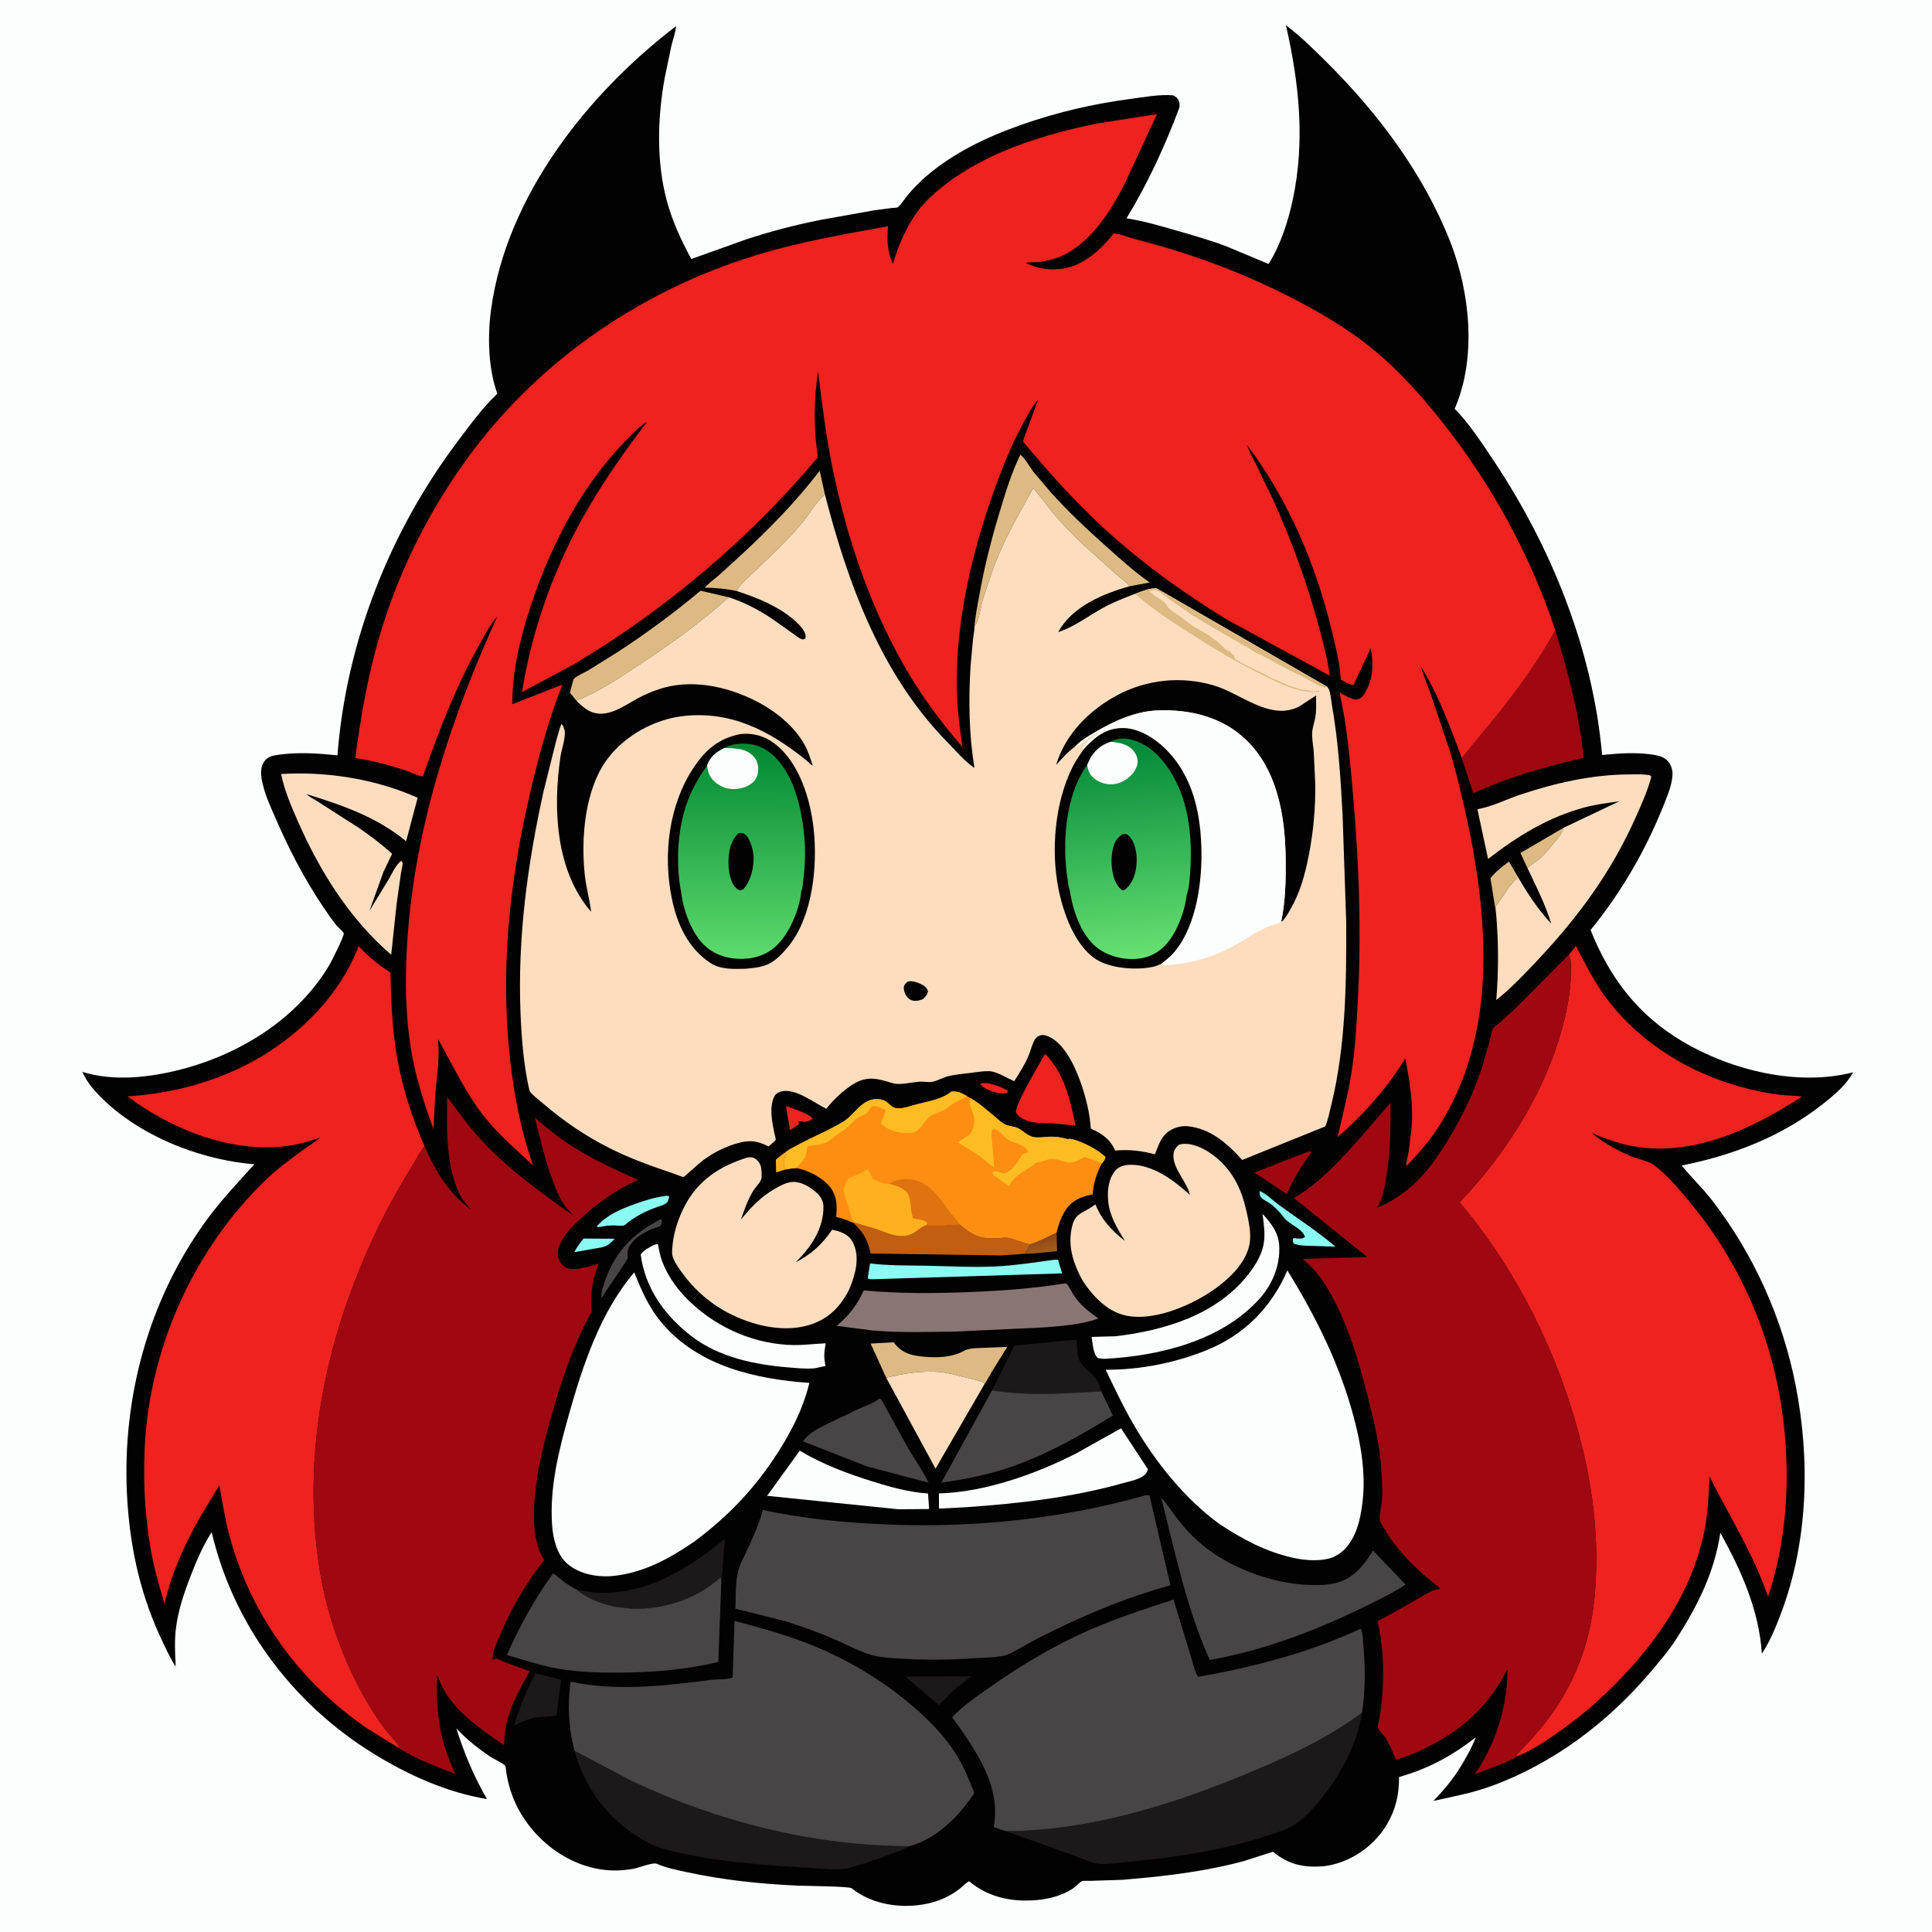 <svg version="1.1" xmlns="http://www.w3.org/2000/svg" style="display: block;" viewBox="0 0 2048 2048" width="1024" height="1024">
<defs>
	<linearGradient id="Gradient1" gradientUnits="userSpaceOnUse" x1="1102.89" y1="1311.7" x2="1105.66" y2="1326.17">
		<stop class="stop0" offset="0" stop-opacity="1" stop-color="rgb(140,68,21)"/>
		<stop class="stop1" offset="1" stop-opacity="1" stop-color="rgb(160,91,28)"/>
	</linearGradient>
	<linearGradient id="Gradient2" gradientUnits="userSpaceOnUse" x1="786.012" y1="787.975" x2="785.052" y2="1015.05">
		<stop class="stop0" offset="0" stop-opacity="1" stop-color="rgb(0,136,50)"/>
		<stop class="stop1" offset="1" stop-opacity="1" stop-color="rgb(94,218,109)"/>
	</linearGradient>
	<linearGradient id="Gradient3" gradientUnits="userSpaceOnUse" x1="1184.02" y1="783.093" x2="1206.11" y2="1015.7">
		<stop class="stop0" offset="0" stop-opacity="1" stop-color="rgb(0,134,55)"/>
		<stop class="stop1" offset="1" stop-opacity="1" stop-color="rgb(103,225,114)"/>
	</linearGradient>
</defs>
<path transform="translate(0,0)" fill="rgb(252,253,253)" d="M -0 -0 L 2048 0 L 2048 2048 L -0 2048 L -0 -0 z"/>
<path transform="translate(0,0)" fill="rgb(3,2,2)" d="M 716.691 27.667 C 716.044 34.448 713.311 41.873 711.683 48.591 L 704.582 82.792 C 696.977 124.863 695.647 171.095 706.801 212.649 C 712.573 234.153 722.168 255.075 732.802 274.568 L 790.148 254.051 C 815.786 245.547 842.554 238.535 869.042 233.244 L 926.959 222.883 L 945.562 220.451 C 946.966 220.293 950.238 220.381 951.389 219.811 C 954.082 218.476 960.066 209.26 962.316 206.653 C 968.41 199.594 974.747 192.877 981.846 186.815 C 1011.28 161.678 1046.48 144.984 1082.77 132.244 C 1120.59 118.963 1158.89 110.052 1198.61 104.823 C 1213 102.93 1229.07 99.85 1243.5 101.034 C 1246.09 102.43 1248.25 103.752 1249.45 106.579 C 1250.74 109.611 1250.81 112.418 1249.66 115.467 C 1234.54 155.659 1216.49 194.715 1194.17 231.405 C 1212.14 234.215 1229.94 239.432 1247.39 244.46 C 1265.2 249.588 1283.22 254.753 1300.54 261.333 L 1344.78 279.854 C 1357.53 259.266 1365.46 234.927 1370.45 211.371 C 1383.63 149.191 1377.13 88.031 1363.14 26.734 C 1378.42 38.273 1392.12 51.828 1405.7 65.287 C 1460.66 119.766 1509.12 184.224 1537.47 256.648 C 1558.37 310.04 1565.49 379.721 1541.98 433.347 C 1557.57 449.075 1570.53 469.15 1582.82 487.521 C 1644.55 579.767 1688.55 689.172 1698.29 800.326 C 1715.42 798.636 1733.4 797.306 1750.5 799.745 C 1756.1 800.544 1761.36 801.392 1765.97 804.92 C 1770.05 808.039 1772.55 813.552 1772.86 818.633 C 1773.54 829.78 1767.37 843.917 1763.32 854.08 C 1744.49 901.329 1718.32 946.448 1686.07 985.805 C 1706.32 1036.65 1736.37 1076.09 1783.91 1104.2 C 1835.29 1134.58 1905.52 1151.88 1964.4 1136.69 L 1961.34 1141.64 C 1953.96 1152.7 1943.01 1161.87 1932.68 1170.03 C 1888.82 1204.68 1837.13 1224.62 1782.71 1235.52 C 1793.04 1248.31 1805.02 1259.57 1815.13 1272.71 C 1859.27 1330.08 1889.56 1397.68 1903.5 1468.66 C 1919.05 1547.89 1916.66 1633.96 1888.03 1710 C 1882.61 1724.41 1876.21 1740.13 1867.64 1752.96 C 1864.68 1706.79 1845.72 1664.73 1823.62 1624.85 C 1817.5 1666.08 1800.27 1700.65 1778.14 1735.54 C 1770.01 1748.36 1760 1760.19 1750.21 1771.77 C 1704.86 1825.39 1646.82 1869.36 1580.53 1893.46 C 1560.24 1900.84 1540.38 1904.35 1519.48 1909.05 C 1529.51 1898.73 1537.77 1888.96 1545.74 1876.88 C 1552.88 1865.57 1559.44 1854.16 1564.37 1841.69 C 1539.04 1861.37 1514 1874.97 1483.04 1883.72 C 1483.11 1902.29 1479.67 1917.94 1470.14 1934 C 1457.91 1954.62 1437.19 1970.24 1414 1976.27 C 1410.37 1977.21 1406.89 1977.89 1403.16 1978.23 C 1382.21 1980.13 1365.63 1976.39 1349.37 1962.92 L 1317.87 1973.02 C 1285.1 1981.83 1251.13 1986.77 1217.42 1990.17 L 1190 1992.68 L 1155.57 1993.8 C 1153.77 1993.87 1148.49 1993.46 1147.02 1994.11 C 1144.14 1995.38 1140.57 1999.69 1137.72 2001.63 C 1126.59 2009.19 1112.43 2012.95 1099.15 2014.14 C 1074.94 2016.3 1051.31 2012.21 1031.54 1997.47 L 1028.06 1994.83 C 1027.81 1994.64 1027.62 1994.19 1027.32 1994.27 C 1025.18 1994.84 1019.48 2000.5 1017.41 2002.11 C 1003.81 2012.73 988.978 2017.85 971.942 2019.7 C 948.225 2022.27 921.537 2016.91 902.796 2001.62 C 900.24 1999.53 852.83 1999.16 845.923 1998.86 C 806.657 1997.13 766.05 1992.9 727.675 1984.45 C 717.255 1982.15 706.129 1980.15 696.375 1975.72 C 692.154 1973.8 676.81 1980.15 671.041 1981.1 C 663.72 1982.31 656.219 1983 648.797 1982.75 C 600.229 1981.11 556.059 1944.08 541.349 1898.48 C 539.3 1892.13 537.814 1885.73 536.768 1879.14 C 536.627 1878.25 536.047 1872.25 535.661 1871.84 C 532.589 1868.59 524.223 1865.12 520.174 1862.42 C 506.785 1853.49 494.723 1843.94 483.758 1832.15 C 492.118 1858.92 502.256 1882.79 516.174 1907.09 C 472.809 1899.84 431.918 1881.25 394.747 1858.18 C 309.83 1805.48 247.293 1721.86 224.365 1624.16 C 215.413 1638.02 208.745 1653.49 202.758 1668.81 C 195.778 1686.66 189.45 1704.95 186.77 1724 C 184.753 1738.33 185.547 1752.34 186.253 1766.73 C 179.44 1755.95 174.188 1744.47 168.919 1732.88 C 147.28 1685.29 137.039 1635.19 134.549 1583.16 C 129.669 1481.22 157.501 1378.71 217.367 1295.52 C 233.07 1273.7 251.577 1254.06 269.642 1234.22 C 242.767 1231.89 216.982 1225.83 191.719 1216.2 C 162.033 1204.9 131.858 1187.42 109.134 1165.22 C 100.071 1156.37 92.495 1147.89 87.302 1136.26 C 120.741 1146.63 158.673 1142.21 192.01 1133.6 C 255.306 1117.24 316.164 1079.23 349.738 1021.93 C 351.963 1018.13 365.273 991.415 364.376 989.373 C 363.338 987.008 358.307 982.995 356.453 980.681 C 351.48 974.474 346.922 967.828 342.5 961.218 C 322.121 930.758 306.109 899.895 291.633 866.284 C 287.047 855.635 282.096 845.233 279.205 833.945 C 277.078 825.64 274.716 815.634 279.624 807.918 C 281.991 804.198 285.708 801.805 290.006 800.981 L 291.5 800.719 C 312.704 796.875 336.361 798.462 357.703 800.719 C 366.975 680.448 413.23 563.065 485.78 467.035 C 498.574 450.1 511.725 431.855 527.208 417.347 C 517.478 390.69 516.734 356.67 520.473 328.73 C 536.594 208.271 622.695 99.44 716.691 27.667 z"/>
<path transform="translate(0,0)" fill="rgb(254,176,30)" d="M 832.864 1221.19 C 832.318 1227.39 828.789 1234.63 832.744 1239.66 L 822.751 1242.83 L 822.436 1229.28 C 825.511 1226.25 829.394 1223.77 832.864 1221.19 z"/>
<path transform="translate(0,0)" fill="rgb(238,34,31)" d="M 1039.55 1148.5 C 1048.06 1146.57 1061.32 1152 1068.61 1156.39 L 1067.5 1158.49 L 1066.73 1158.7 C 1058.56 1160.24 1048.55 1156.62 1041.97 1151.98 C 1039.95 1150.57 1040.01 1151.13 1039.55 1148.5 z"/>
<path transform="translate(0,0)" fill="rgb(238,34,31)" d="M 833.184 1172.49 C 839.079 1174.63 859.033 1180.85 861.5 1185.91 C 858.941 1188.21 856.014 1188.59 852.77 1189.33 C 850.317 1188.83 848.7 1188.01 846.333 1189 L 847.177 1191 C 845.21 1193.94 840.471 1196.05 837.425 1197.93 L 833.184 1172.49 z"/>
<path transform="translate(0,0)" fill="rgb(139,250,242)" d="M 618.582 1312.92 L 651.616 1313.11 L 649.246 1315.5 C 647.072 1317.67 645.149 1319.77 642.22 1320.91 L 637.53 1322.31 L 608.724 1327.38 C 611.418 1322.03 614.888 1317.6 618.582 1312.92 z"/>
<path transform="translate(0,0)" fill="url(#Gradient1)" d="M 1091.84 1319.09 C 1101.81 1315.98 1110.64 1311.12 1120.01 1306.67 L 1120.59 1326.26 C 1109.57 1327.19 1097.74 1329.12 1086.74 1328.98 L 1091.84 1319.09 z"/>
<path transform="translate(0,0)" fill="rgb(221,186,131)" d="M 1657.3 877.543 C 1655.79 883.707 1651.89 887.921 1647.98 892.711 C 1642.91 898.927 1637.66 905.4 1631.59 910.671 C 1627.65 914.095 1622.98 916.631 1619.1 920.012 L 1611.71 904.219 L 1657.3 877.543 z"/>
<path transform="translate(0,0)" fill="rgb(71,69,69)" d="M 700.145 1292.5 L 701.255 1292.74 L 701.621 1294.5 C 701.653 1295.09 700.836 1298.62 700.5 1299.06 C 699.507 1300.36 690.847 1302.75 688.779 1303.75 C 681.992 1307.01 675.201 1311.06 670.294 1316.87 C 665.488 1322.57 664.652 1326.11 665.467 1333.37 C 665.694 1335.4 641.937 1368.31 638.737 1374.5 L 637.703 1375.53 C 636.594 1372.17 638.917 1365.2 640.02 1361.71 C 650.406 1328.82 669.891 1308.03 700.145 1292.5 z"/>
<path transform="translate(0,0)" fill="rgb(221,186,131)" d="M 1585.92 968.18 L 1579.95 930.919 C 1585.04 924.266 1592.89 918.351 1599.57 913.263 L 1609.31 929.965 C 1600.44 937.281 1593.4 950.146 1586.5 959.459 C 1585.12 961.326 1585.48 960.655 1585.83 962.967 C 1586.11 964.792 1586.13 966.336 1585.92 968.18 z"/>
<path transform="translate(0,0)" fill="rgb(139,250,242)" d="M 706.975 1267.5 C 708.515 1267.8 707.655 1267.54 709.484 1268.5 L 707.957 1273.5 C 706.067 1276.96 700.252 1278.2 696.67 1279.48 C 685.483 1283.48 676.593 1287.85 666.961 1294.84 C 665.669 1295.78 662.63 1298.66 661.23 1299.06 C 658.442 1299.84 652.651 1298.91 649.544 1298.96 C 644.471 1299.04 639.479 1299.88 634.5 1300.79 C 633.096 1300.6 633.724 1300.89 632.639 1299.89 C 643.376 1287.84 657.919 1281.69 672.8 1276.36 C 684.085 1272.32 695.033 1268.93 706.975 1267.5 z"/>
<path transform="translate(0,0)" fill="rgb(139,250,242)" d="M 1335.12 1262.5 C 1341.59 1264.62 1349.67 1272.9 1355.36 1277.03 C 1375.56 1291.69 1396.7 1305.3 1415.73 1321.52 L 1398.75 1320.95 C 1391.69 1320.49 1377.21 1321.38 1371.14 1318 C 1370.58 1315.36 1369.85 1314.79 1371.19 1312.34 L 1375 1312.85 C 1378.58 1313 1380.74 1313.48 1383.36 1311 C 1379.96 1301.85 1366.92 1298.45 1360.79 1290.38 C 1356.55 1284.79 1351.6 1279.58 1345.87 1275.5 C 1343.39 1273.73 1339.57 1272.1 1337.5 1269.98 C 1335.1 1267.53 1335.42 1265.68 1335.12 1262.5 z"/>
<path transform="translate(0,0)" fill="rgb(27,25,25)" d="M 959.969 1777.27 L 1029.71 1776.9 L 1011.63 1790.95 L 995.14 1807.43 L 959.969 1777.27 z"/>
<path transform="translate(0,0)" fill="rgb(160,8,17)" d="M 1387.58 1220.5 C 1389.19 1220.47 1388.33 1220.35 1390.13 1221.05 C 1380.19 1235.27 1370.78 1249.7 1364.06 1265.74 L 1346.19 1253.87 L 1329.71 1242.92 L 1387.58 1220.5 z"/>
<path transform="translate(0,0)" fill="rgb(27,25,25)" d="M 567.454 1773.61 L 594.627 1780.56 C 594.8 1782.13 594.869 1781.63 594.624 1783 L 589.751 1818.8 L 566.386 1820.67 C 558.897 1822.49 552.149 1825.69 545.242 1829 C 550.603 1809.31 558.51 1791.87 567.454 1773.61 z"/>
<path transform="translate(0,0)" fill="rgb(238,34,31)" d="M 1107.86 1117.09 C 1128.29 1137.83 1134.34 1165.55 1140.18 1193.14 L 1113.75 1190.71 C 1107.56 1190.46 1100.29 1190.76 1094.28 1189.43 C 1087.26 1187.88 1081.11 1185.65 1077.06 1179.5 C 1075.28 1171.7 1102.32 1126.89 1107.86 1117.09 z"/>
<path transform="translate(0,0)" fill="rgb(139,250,242)" d="M 1117.51 1335.39 C 1117.75 1335.28 1121.17 1335.37 1121.5 1335.37 L 1125.96 1349.84 L 924.751 1356.08 C 922.37 1356.02 921.92 1356.24 919.775 1355 L 922.289 1339.31 C 941.82 1341.71 961.787 1341.36 981.442 1341.71 C 1005.67 1342.13 1030.38 1343.6 1054.56 1342.5 C 1075.94 1341.52 1096.39 1338.21 1117.51 1335.39 z"/>
<path transform="translate(0,0)" fill="rgb(221,186,131)" d="M 939.498 1460.59 L 922.916 1424.26 L 947.329 1422.88 L 948.078 1423.87 C 954.875 1432.74 963.323 1436.21 974.156 1437.59 C 989.633 1439.56 1007.75 1439.69 1021.68 1432.05 C 1026.95 1429.16 1032.79 1429.23 1038.65 1428.91 L 1067.78 1427.75 L 1051.44 1454.01 C 1050.5 1455.61 1044.39 1466.74 1043.75 1466.94 C 1043.26 1466.34 1042.97 1465.88 1042.2 1465.5 C 1037.18 1463.02 1030 1461.85 1024.52 1460.44 C 1014.92 1457.97 1004.92 1455.09 995 1454.33 C 977.311 1452.99 956.573 1455.99 939.498 1460.59 z"/>
<path transform="translate(0,0)" fill="rgb(221,186,131)" d="M 780.896 626.502 C 769.865 624.094 758.282 623.146 747.013 622.924 C 751.302 618.219 757.029 614.134 761.867 609.949 L 784.959 588.937 C 814.911 561.194 844.1 531.55 868.915 499.05 L 874.42 524.076 C 865.238 531.727 858.713 544.017 851.062 553.275 C 840.357 566.229 828.573 578.149 816.505 589.821 L 792.45 612.799 C 788.368 616.84 783.17 621.159 780.896 626.502 z"/>
<path transform="translate(0,0)" fill="rgb(27,25,25)" d="M 611.99 1685.53 C 613.351 1685.53 614.598 1685.62 615.933 1685.9 L 628.513 1687.92 C 681.371 1692.85 729.159 1663.59 768.355 1631.17 L 764.643 1678.56 L 764.212 1673 L 763.343 1672.5 C 738.62 1695.03 702.321 1706.7 669.045 1705.21 L 653 1703.29 C 647.731 1702.31 642.878 1701.1 637.796 1699.35 L 636.179 1698.81 C 628.305 1696.09 618.148 1691.26 611.99 1685.53 z"/>
<path transform="translate(0,0)" fill="rgb(193,94,17)" d="M 904.721 1296.41 L 905.97 1296 L 927.669 1302.39 C 940.109 1306.5 954.866 1314.56 967.758 1307.36 C 972.51 1304.71 976.63 1300.23 981.895 1298.77 C 992.802 1300.76 1006.13 1298.05 1017.33 1298.03 C 1030.91 1310.16 1039.67 1313.59 1057.85 1312.64 L 1066.04 1311.87 C 1075.34 1312.98 1082.9 1317.58 1091.84 1319.09 L 1086.74 1328.98 L 1061.22 1330.8 L 951.714 1329.19 L 929.515 1328.84 C 928.211 1328.82 924.062 1329.15 923.035 1328.74 C 922.938 1328.71 921.942 1324.89 921.877 1324.62 C 918.836 1312.3 913.799 1305.05 904.721 1296.41 z"/>
<path transform="translate(0,0)" fill="rgb(221,186,131)" d="M 611.018 742.735 L 604.107 734.324 C 605.096 731.738 607.278 720.58 608.55 719.344 C 611.891 716.096 619.54 713.02 623.726 710.559 L 654.855 691.13 C 685.323 671.215 714.716 649.61 742.601 626.216 L 772.505 633.13 C 742.801 659.915 710.415 683.066 677.098 705.072 C 655.668 719.227 634.959 733.181 611.018 742.735 z"/>
<path transform="translate(0,0)" fill="rgb(221,186,131)" d="M 1032.97 664.19 C 1033.85 652.897 1036.26 641.382 1038.26 630.23 C 1043.44 601.234 1050.48 573.294 1058.96 545.096 C 1065.24 524.212 1071.97 501.525 1081.66 481.955 C 1086.52 485.684 1091.34 494.774 1095.23 499.847 L 1114.18 522.233 C 1132.36 542.512 1152.91 561.629 1173.21 579.77 C 1187.88 592.891 1202.59 606.161 1218.73 617.477 L 1197.4 621.442 C 1193.28 616.133 1187.44 612.439 1182.41 608.028 L 1145.15 574.499 C 1135.13 564.762 1125.17 554.509 1116.26 543.751 C 1109.12 535.124 1102.66 525.837 1095.2 517.49 C 1079.39 546.131 1062.99 573.987 1052.02 605 L 1041.94 635 C 1039.3 643.804 1038.42 656.835 1032.97 664.19 z"/>
<path transform="translate(0,0)" fill="rgb(27,25,25)" d="M 1051.64 1473.79 L 1075.45 1426.32 L 1140.83 1420.1 C 1142.36 1426.54 1141.17 1433.91 1143.41 1440.06 C 1146.84 1449.46 1154.53 1452.89 1160.51 1459.97 C 1163.85 1463.92 1165.83 1470.12 1167.64 1474.9 C 1128.81 1477.04 1090.34 1480.21 1051.64 1473.79 z"/>
<path transform="translate(0,0)" fill="rgb(252,253,253)" d="M 847.818 1537.72 C 871.318 1552.04 898.355 1562.12 924.549 1570.3 C 943.854 1576.32 963.493 1581.84 983.764 1583.18 L 984.881 1599.64 L 952.242 1599.88 L 813.177 1585.63 L 847.818 1537.72 z"/>
<path transform="translate(0,0)" fill="rgb(71,69,69)" d="M 932.23 1482.5 C 934.074 1483.45 934.229 1483.57 935.287 1485.36 L 962.328 1534.63 C 969.476 1547.01 978.13 1558.79 984.33 1571.66 L 919.275 1554.56 L 851.181 1527.94 C 858.727 1517.34 870.355 1512.85 881.683 1507.18 L 910.67 1493.27 C 917.65 1490.25 925.475 1487.81 931.505 1483.08 L 932.23 1482.5 z"/>
<path transform="translate(0,0)" fill="rgb(254,221,191)" d="M 939.498 1460.59 C 956.573 1455.99 977.311 1452.99 995 1454.33 C 1004.92 1455.09 1014.92 1457.97 1024.52 1460.44 C 1030 1461.85 1037.18 1463.02 1042.2 1465.5 C 1042.97 1465.88 1043.26 1466.34 1043.75 1466.94 L 991.712 1556.84 L 939.498 1460.59 z"/>
<path transform="translate(0,0)" fill="rgb(252,253,253)" d="M 693.652 1319.5 L 696.021 1318.92 C 696.524 1318.92 697.135 1318.86 697.5 1319.21 C 697.772 1319.47 698.292 1323.53 698.467 1324.41 C 699.446 1329.34 700.725 1334.17 702.591 1338.84 C 709.015 1354.92 719.795 1369.09 732.362 1380.87 C 761.719 1408.41 800.883 1425.17 841.237 1425.82 C 852.465 1426.01 863.974 1424.38 875.23 1423.98 L 874.5 1428.86 C 873.458 1435.18 873.478 1439.63 874.728 1445.99 L 875.129 1447.98 L 864.005 1450.41 C 854.783 1451.34 844.859 1450.24 835.628 1449.5 C 800.032 1446.62 762.081 1438.75 733.21 1416.57 C 704.748 1394.71 683.777 1365.81 679.168 1329.73 C 682.573 1324.92 688.531 1322.12 693.652 1319.5 z"/>
<path transform="translate(0,0)" fill="rgb(252,253,253)" d="M 1338.34 1286.86 C 1347.4 1296.31 1355.33 1306.85 1356.03 1320.45 C 1357.12 1341.47 1348.89 1361.51 1334.93 1376.95 C 1294.81 1421.35 1229.2 1437.26 1171.75 1440.37 C 1169.22 1440.53 1166.52 1440.01 1164 1439.74 C 1158.67 1435.5 1158.28 1423.81 1157.15 1417.18 L 1182.68 1416.48 C 1234.9 1410.31 1290.17 1393.58 1323.66 1350.39 C 1331.31 1340.52 1338.27 1328.99 1339.89 1316.4 C 1341.13 1306.71 1339.64 1296.46 1338.34 1286.86 z"/>
<path transform="translate(0,0)" fill="rgb(252,253,253)" d="M 1188.35 1514.08 L 1216.86 1557.5 C 1216.22 1559.46 1215.54 1561.13 1214.15 1562.69 C 1209.39 1568 1197.21 1570.29 1190.49 1572.18 C 1136.15 1587.54 1078.46 1594 1022.24 1597.82 L 995.386 1599.16 L 995.288 1583.1 C 1043.89 1581.75 1097.29 1562.83 1140.32 1540.93 L 1188.35 1514.08 z"/>
<path transform="translate(0,0)" fill="rgb(71,69,69)" d="M 1051.64 1473.79 C 1090.34 1480.21 1128.81 1477.04 1167.64 1474.9 C 1168.12 1477.26 1169.92 1480.16 1170.97 1482.39 L 1179.67 1500.53 C 1146.9 1520.64 1113.66 1539.72 1077.41 1552.97 C 1052.21 1562.18 1024.55 1568.24 997.932 1571.55 L 1051.64 1473.79 z"/>
<path transform="translate(0,0)" fill="rgb(136,117,116)" d="M 1128.58 1360.5 C 1131.11 1360.55 1130.77 1360.43 1132.06 1362.5 C 1134.92 1367.1 1137.19 1371.89 1140.48 1376.24 C 1147.16 1385.05 1155.39 1391.36 1164.41 1397.58 C 1146.93 1404.04 1127.4 1405.31 1108.94 1406.98 L 1013.5 1411.51 C 983.941 1411.9 954.379 1412.92 924.888 1410.36 L 886.885 1405.44 C 900.347 1394.31 908.295 1383.62 915.678 1367.89 C 952.599 1371.33 990.501 1371.14 1027.5 1369.65 C 1061.24 1368.29 1095.23 1365.92 1128.58 1360.5 z"/>
<path transform="translate(0,0)" fill="rgb(160,8,17)" d="M 1648.67 668.15 C 1661.83 712.145 1674.4 757.347 1678.56 803.292 C 1638.31 812.752 1599.41 823.435 1561.79 840.899 L 1551.9 810.984 C 1551.32 809.157 1549.35 804.923 1549.45 803.15 C 1556.1 796.308 1561.74 788.241 1567.93 780.946 C 1597.75 745.775 1626.21 708.505 1648.67 668.15 z"/>
<path transform="translate(0,0)" fill="rgb(27,25,25)" d="M 609.119 1856 L 669.236 1887.69 C 761.033 1931.21 862.37 1956.8 964.246 1956.99 C 958.587 1960.19 952.18 1962.31 946.147 1964.7 C 931.912 1970.33 917.202 1975.19 902.5 1979.45 L 900.753 1979.96 C 888.331 1983.37 870.857 1980.72 857.901 1979.95 C 807.924 1976.97 756.796 1973.65 708.134 1961.19 C 698.577 1958.74 689.278 1954.86 680.738 1949.93 C 645.682 1929.7 619.531 1895.17 609.119 1856 z"/>
<path transform="translate(0,0)" fill="rgb(254,221,191)" d="M 297.969 820.476 C 346.398 817.515 398.459 825.839 442.74 845.663 L 430.493 891.726 C 399.359 866.054 363.046 853.6 325.178 841.834 C 326.428 844.022 333.756 847.704 336.115 849.217 L 380.319 877.54 C 392.752 886.058 404.461 894.975 415.675 905.054 L 406.483 924.199 L 391.601 965.613 L 411.892 932.276 C 415.283 926.456 419.875 916.239 425.35 912.5 C 425.799 913.167 426.509 913.718 426.697 914.5 C 427.17 916.465 425.486 922.594 425.155 924.818 L 420.445 957.936 L 414.683 1012.08 C 370.455 974.036 338.939 923.393 315.691 870.477 C 308.554 854.233 301.541 837.935 297.969 820.476 z"/>
<path transform="translate(0,0)" fill="rgb(71,69,69)" d="M 1230.93 1587.62 C 1237.81 1595.12 1243.37 1603.87 1249.59 1611.92 C 1261.18 1626.94 1275.82 1640.22 1291.96 1650.23 C 1319.81 1667.5 1355.76 1679.22 1388.57 1680.12 C 1397.87 1680.37 1406.93 1680.32 1416 1678.05 C 1434.68 1673.38 1446.03 1659.26 1455.45 1643.56 L 1489.83 1679.58 C 1481.83 1685.67 1471.97 1690.17 1463.1 1694.9 C 1406.77 1723.74 1345 1748.78 1282.4 1759.59 C 1257.88 1705.28 1245.52 1645.18 1230.93 1587.62 z"/>
<path transform="translate(0,0)" fill="rgb(71,69,69)" d="M 764.643 1678.56 L 764.527 1679.44 L 761.431 1761.76 C 727.116 1770.08 689.759 1773.03 654.468 1773.08 C 633.375 1773.11 611.814 1772.49 591 1768.73 C 572.845 1765.45 555.018 1759.5 537.322 1754.37 C 550.426 1724.37 567.12 1694.31 586.374 1667.81 C 589.85 1669.74 592.669 1672.82 595.802 1675.27 C 600.85 1679.23 606.385 1682.44 611.99 1685.53 C 618.148 1691.26 628.305 1696.09 636.179 1698.81 L 637.796 1699.35 C 642.878 1701.1 647.731 1702.31 653 1703.29 L 669.045 1705.21 C 702.321 1706.7 738.62 1695.03 763.343 1672.5 L 764.212 1673 L 764.643 1678.56 z"/>
<path transform="translate(0,0)" fill="rgb(27,25,25)" d="M 1443.9 1815.3 C 1438.15 1849.07 1422.03 1880.27 1400.48 1906.69 C 1392.49 1916.48 1383.76 1926.18 1373.36 1933.48 C 1365.07 1939.29 1354.14 1942.33 1344.61 1945.5 C 1295.82 1961.73 1243.46 1969.36 1192.39 1973.93 C 1183.08 1974.76 1171.18 1977.22 1162.16 1975.34 L 1161 1975.06 L 1159.81 1974.81 C 1152.14 1973.08 1144.63 1969.05 1137.15 1966.45 L 1066.22 1941.08 C 1154.81 1940.68 1242.22 1913.3 1323.21 1879.62 C 1365.01 1862.24 1407.58 1842.69 1443.9 1815.3 z"/>
<path transform="translate(0,0)" fill="rgb(254,221,191)" d="M 1657.3 877.543 L 1716.62 849.39 C 1704.18 851.131 1691.74 852.67 1679.58 855.929 C 1640.82 866.321 1608.83 886.33 1577.44 910.494 L 1566.08 857.803 L 1567.51 857.55 C 1582 854.848 1597.45 847.07 1611.56 842.366 C 1648.38 830.094 1687.21 821.157 1726.16 820.941 C 1733.65 820.9 1741.63 820.348 1749 821.876 L 1750.5 823.186 C 1746.71 838.012 1740.22 852.239 1734.02 866.191 C 1708.34 923.933 1673.73 971.061 1630.68 1016.99 C 1616.59 1032.02 1602.28 1047.24 1586.11 1060.08 C 1588.66 1029.39 1588.58 998.875 1585.92 968.18 C 1586.13 966.336 1586.11 964.792 1585.83 962.967 C 1585.48 960.655 1585.12 961.326 1586.5 959.459 C 1593.4 950.146 1600.44 937.281 1609.31 929.965 C 1619.56 947.768 1630.43 964.01 1644.35 979.183 C 1638.29 958.843 1628.15 939.185 1619.1 920.012 C 1622.98 916.631 1627.65 914.095 1631.59 910.671 C 1637.66 905.4 1642.91 898.927 1647.98 892.711 C 1651.89 887.921 1655.79 883.707 1657.3 877.543 z"/>
<path transform="translate(0,0)" fill="rgb(254,221,191)" d="M 792.079 1227.06 C 794.381 1226.72 796.887 1226.59 799.092 1227.5 C 802.196 1228.78 804.902 1232.15 806.157 1235.19 C 807.212 1237.73 807.916 1247.51 806.931 1250.01 C 805.217 1254.36 800.466 1258.85 798.01 1263.02 C 792.45 1272.45 788.906 1282.69 785.304 1292.98 C 796.09 1279.55 806.32 1268.93 821.328 1260.19 C 826.765 1257.02 832.945 1253.68 839.266 1252.98 C 848.51 1251.96 858.962 1258.25 865.634 1264.37 C 869.962 1268.34 872.787 1273 872.872 1279 C 873.206 1302.51 859.424 1322.31 843.475 1338.1 C 860.28 1329.38 871.437 1319.12 882.095 1303.57 C 885.07 1304.21 888.027 1304.87 890.877 1305.95 C 897.686 1308.54 902.173 1312.17 905.073 1319.04 C 911.255 1333.67 906.78 1350.62 901.089 1364.59 L 899.825 1367.5 C 891.325 1384.48 878.863 1397.24 860.825 1403.57 C 833.54 1413.15 801.405 1406.03 776.118 1393.83 C 754.53 1383.42 736.394 1367.91 722.503 1348.38 C 719.067 1343.56 714.592 1337.45 713 1331.69 C 712.036 1328.21 712.603 1323.47 712.942 1319.9 C 714.299 1305.61 719.356 1290.67 726.026 1278 C 740.304 1250.89 763.29 1236.04 792.079 1227.06 z"/>
<path transform="translate(0,0)" fill="rgb(254,221,191)" d="M 1249.73 1213.5 C 1253.91 1212.05 1258.91 1212.37 1263.22 1213.35 C 1280.54 1217.26 1296.83 1231.77 1306.36 1246.18 C 1315.43 1259.89 1319.78 1275.68 1322.95 1291.61 C 1324.74 1300.66 1326.32 1310.8 1324.33 1319.92 C 1319.73 1341.01 1300.02 1358.43 1282.79 1369.72 C 1259.08 1385.25 1221.38 1401 1192.58 1394.34 C 1173.1 1389.83 1157.83 1373.32 1147.41 1357.2 C 1138.82 1341.42 1132.64 1324.25 1135.34 1306 C 1138.45 1284.92 1145.5 1288.01 1159.85 1277.65 L 1161.21 1276.66 C 1167.59 1292.86 1178.71 1304.8 1192.41 1315.37 C 1184.25 1302 1176.34 1289.35 1174.76 1273.39 C 1173.66 1262.36 1174.96 1249.22 1182.54 1240.58 C 1186.41 1236.18 1192.71 1234.82 1198.33 1234.72 C 1221.83 1234.31 1245 1251.52 1261.35 1266.67 C 1258.25 1252.72 1243.19 1238.79 1243.9 1224.34 C 1244.13 1219.54 1246.14 1216.47 1249.73 1213.5 z"/>
<path transform="translate(0,0)" fill="rgb(254,142,18)" d="M 832.864 1221.19 C 837.026 1217.93 842.406 1215.56 847.076 1213.01 C 862.492 1204.61 878.945 1198.16 893.895 1189 C 902.043 1184 907.22 1175.84 914.759 1170.28 C 920.121 1166.32 926.177 1164.28 932.842 1165.37 L 934.146 1165.61 C 941.393 1166.88 944.166 1174.29 950.601 1174.86 C 957.206 1175.45 964.748 1172.5 971.115 1170.8 C 983.246 1167.56 997.51 1165.66 1007.65 1157.8 L 1008.5 1157.13 C 1015.62 1156.52 1019.1 1158.66 1025.12 1161.92 L 1028.77 1164.11 L 1029.72 1164.64 C 1038.36 1169.65 1046.2 1176.83 1053.92 1183.15 C 1057.62 1186.19 1061.75 1190.38 1066.16 1192.29 C 1069.41 1193.69 1072.94 1193.94 1076.3 1194.84 C 1083.05 1196.66 1087.8 1203.59 1095.2 1205.25 C 1100.58 1206.46 1107.47 1205.14 1113 1204.96 C 1119.61 1204.76 1125.25 1205.75 1131.61 1207.5 C 1136.56 1205.92 1151.1 1212.84 1156.01 1215.42 C 1161.89 1218.5 1166.99 1222.11 1171.95 1226.5 C 1171.46 1229.34 1169.82 1231.05 1168.06 1233.22 C 1162.19 1243.91 1159.41 1254.02 1158.2 1266.16 L 1156.87 1266.41 C 1145.52 1268.66 1135.97 1272.88 1129.47 1282.91 C 1124.91 1289.95 1121.96 1298.56 1120.01 1306.67 C 1110.64 1311.12 1101.81 1315.98 1091.84 1319.09 C 1082.9 1317.58 1075.34 1312.98 1066.04 1311.87 L 1057.85 1312.64 C 1039.67 1313.59 1030.91 1310.16 1017.33 1298.03 C 1006.13 1298.05 992.802 1300.76 981.895 1298.77 C 976.63 1300.23 972.51 1304.71 967.758 1307.36 C 954.866 1314.56 940.109 1306.5 927.669 1302.39 L 905.97 1296 L 904.721 1296.41 C 900.387 1294.56 896.092 1292.72 891.568 1291.37 C 890.809 1291.14 886.977 1290.3 886.592 1289.94 C 886.007 1289.39 886.672 1288.34 886.709 1287.54 C 887.141 1278.15 887.064 1269.29 881.818 1261.02 C 874.489 1249.45 857.23 1240.62 844.255 1238.18 C 840.32 1238.41 836.61 1238.89 832.744 1239.66 C 828.789 1234.63 832.318 1227.39 832.864 1221.19 z"/>
<path transform="translate(0,0)" fill="rgb(223,115,16)" d="M 942.398 1255.02 C 949.868 1250.27 959.5 1248.74 968.175 1250.55 C 986.863 1254.47 996.843 1271.41 1007.39 1285.33 C 1010.42 1289.32 1014.14 1293.06 1016.86 1297.25 L 1017.33 1298.03 C 1006.13 1298.05 992.802 1300.76 981.895 1298.77 L 982.842 1296.96 L 981.81 1295.21 C 977.613 1292.8 972.74 1292.45 968.023 1291.71 C 964.688 1283.71 966.256 1271.44 961.672 1264.54 C 958.042 1259.07 948.431 1256.38 942.398 1255.02 z"/>
<path transform="translate(0,0)" fill="rgb(254,188,35)" d="M 832.864 1221.19 C 837.026 1217.93 842.406 1215.56 847.076 1213.01 C 862.492 1204.61 878.945 1198.16 893.895 1189 C 902.043 1184 907.22 1175.84 914.759 1170.28 C 920.121 1166.32 926.177 1164.28 932.842 1165.37 L 934.146 1165.61 C 941.393 1166.88 944.166 1174.29 950.601 1174.86 C 957.206 1175.45 964.748 1172.5 971.115 1170.8 C 983.246 1167.56 997.51 1165.66 1007.65 1157.8 L 1008.5 1157.13 C 1015.62 1156.52 1019.1 1158.66 1025.12 1161.92 C 1020.97 1165.12 1016.67 1166.08 1012.34 1168.67 C 1008 1171.26 1004.53 1174.77 1000 1177.09 C 995.552 1179.37 989.886 1180.56 985.877 1183.5 C 978.927 1188.6 977.083 1197.99 967.658 1200.72 C 964.738 1201.57 957.957 1201.02 954.851 1200.64 L 949 1199.28 L 947.501 1198.9 C 941.888 1197.43 938.167 1194.85 933.883 1191.02 C 934.894 1187.16 938.649 1180.21 938.728 1176.66 C 934.667 1174.94 928.558 1171.31 924.15 1172.5 C 922.413 1174.65 920.015 1179.08 918.04 1180.65 C 916.553 1181.82 913.24 1182.74 911.412 1183.55 C 906.999 1185.5 903.528 1190.02 900.122 1193.35 C 896.34 1197.04 892.142 1199.32 887.896 1202.38 C 884.134 1205.1 880.298 1208.71 876.161 1210.8 C 870.661 1213.58 862.141 1213.87 855.983 1214.9 L 854.343 1223.96 C 853.689 1228.87 847.14 1234.01 844.255 1238.18 C 840.32 1238.41 836.61 1238.89 832.744 1239.66 C 828.789 1234.63 832.318 1227.39 832.864 1221.19 z"/>
<path transform="translate(0,0)" fill="rgb(254,176,30)" d="M 905.97 1296 C 904.68 1294.49 903.422 1293.32 902.861 1291.34 L 895.788 1267.94 C 895.17 1265.66 893.844 1261.83 894.447 1259.57 L 895.077 1258.11 C 896.145 1255.4 896.986 1252.04 899.049 1249.88 C 901.39 1247.43 905.634 1246.69 908.73 1245.43 C 912.571 1243.87 916.231 1241.38 919.754 1239.2 L 925.401 1249.56 C 930.553 1252.57 935.443 1254.81 941.495 1255 L 942.398 1255.02 C 948.431 1256.38 958.042 1259.07 961.672 1264.54 C 966.256 1271.44 964.688 1283.71 968.023 1291.71 C 972.74 1292.45 977.613 1292.8 981.81 1295.21 L 982.842 1296.96 L 981.895 1298.77 C 976.63 1300.23 972.51 1304.71 967.758 1307.36 C 954.866 1314.56 940.109 1306.5 927.669 1302.39 L 905.97 1296 z"/>
<path transform="translate(0,0)" fill="rgb(254,188,35)" d="M 1028.77 1164.11 L 1029.72 1164.64 C 1038.36 1169.65 1046.2 1176.83 1053.92 1183.15 C 1057.62 1186.19 1061.75 1190.38 1066.16 1192.29 C 1069.41 1193.69 1072.94 1193.94 1076.3 1194.84 C 1083.05 1196.66 1087.8 1203.59 1095.2 1205.25 C 1100.58 1206.46 1107.47 1205.14 1113 1204.96 C 1119.61 1204.76 1125.25 1205.75 1131.61 1207.5 C 1136.56 1205.92 1151.1 1212.84 1156.01 1215.42 C 1161.89 1218.5 1166.99 1222.11 1171.95 1226.5 C 1171.46 1229.34 1169.82 1231.05 1168.06 1233.22 C 1161.98 1230.38 1156.01 1228.28 1149.58 1226.41 C 1143.36 1229.7 1137.07 1233.94 1129.78 1231.77 C 1122.63 1229.64 1116.38 1227.09 1108.85 1229.69 C 1105.09 1230.99 1102.36 1232.36 1098.26 1232.3 L 1097.43 1233.28 C 1095.13 1235.86 1091.11 1237.69 1088.17 1239.52 C 1081.27 1243.81 1073.37 1249.38 1069.89 1256.98 C 1068.39 1256.67 1068.97 1256.96 1067.67 1255.96 L 1052.5 1244.97 L 1052.33 1242.3 C 1056.11 1240.49 1060.63 1243.67 1065 1244.01 C 1072.57 1241.16 1077.17 1234.06 1081.3 1227.44 C 1084.03 1223.06 1085.21 1222.62 1090.13 1221.5 L 1089.36 1219.67 C 1085.8 1213.14 1074.24 1212.02 1068.39 1208.06 C 1063.18 1204.54 1059.7 1197.64 1053.5 1196.75 L 1051.5 1198.3 C 1050.5 1202.1 1051.44 1205.72 1051.59 1209.57 L 1054.04 1237.63 C 1048.21 1234.32 1044.03 1229.42 1038.67 1225.53 C 1031.28 1220.16 1022.93 1216.25 1015.46 1210.84 C 1019.3 1207.61 1025.84 1205.15 1028.82 1201.41 C 1032.04 1197.37 1033.67 1188.03 1032.35 1183.06 C 1030.57 1176.33 1025.93 1171.31 1028.77 1164.11 z"/>
<path transform="translate(0,0)" fill="rgb(252,253,253)" d="M 1364.66 1346.66 C 1395.25 1396.49 1419.83 1445.57 1435.01 1502.21 C 1442.55 1530.35 1447.87 1561.85 1444.45 1590.99 C 1442.78 1605.22 1440.18 1619.85 1432.84 1632.39 C 1427.21 1642.03 1418.85 1649.76 1407.78 1652.35 C 1395.92 1655.13 1381.78 1653.86 1370 1651.18 C 1341.17 1644.61 1317.43 1631.75 1292.89 1615.68 C 1255.96 1588.93 1224.96 1549.94 1202 1510.67 C 1190.95 1491.78 1181.59 1471.67 1172.02 1452 C 1208.35 1452.1 1244.6 1445.02 1278.34 1431.55 C 1318.44 1415.55 1347.72 1386.19 1364.66 1346.66 z"/>
<path transform="translate(0,0)" fill="rgb(252,253,253)" d="M 672.362 1348.78 C 680.479 1369.12 688.173 1386.92 702.717 1403.72 C 741.468 1448.49 801.321 1461.98 857.955 1465.91 C 851.588 1492.31 839.586 1516.22 825.056 1539 C 800.526 1577.46 772.126 1607.27 735.553 1634.45 C 709.612 1652.15 682.43 1667.12 650.675 1670.5 C 634.105 1672.26 614.766 1668.96 601.796 1658 C 590.171 1648.18 586.198 1630.81 585.212 1616.19 C 582.552 1576.75 592.293 1537.67 602.912 1500 C 617.651 1447.72 636.433 1390.61 672.362 1348.78 z"/>
<path transform="translate(0,0)" fill="rgb(71,69,69)" d="M 1214.57 1585.04 C 1215.96 1584.89 1217.11 1584.93 1218.5 1585.02 L 1240.67 1680.57 C 1191.67 1693.76 1143.7 1714.45 1098.59 1737.49 L 1072.59 1751.91 C 1062.47 1757.26 1049.13 1756.73 1037.86 1757.51 C 1009.45 1759.49 980.39 1760.11 952 1758.03 C 942.682 1757.35 932.477 1756.94 923.514 1754.27 C 909.734 1750.16 896.188 1742.7 882.938 1737.01 C 866.219 1729.83 849.037 1723.75 831.682 1718.32 L 779.601 1705.35 C 780.1 1692.69 779.322 1676.36 782.732 1664.27 C 784.719 1657.23 788.816 1650.1 791.87 1643.43 C 798.002 1630.03 804.416 1615.95 808.361 1601.77 L 808.672 1600.61 C 853.026 1610.25 898.598 1614.45 943.897 1616.14 C 1035.19 1619.53 1126.53 1609.87 1214.57 1585.04 z"/>
<path transform="translate(0,0)" fill="rgb(71,69,69)" d="M 609.119 1856 C 602.59 1831.93 601.4 1807.28 604.875 1782.66 C 653.661 1793.08 704.537 1787.01 753.455 1780.77 C 760.617 1779.86 770.04 1780.63 776.618 1778.32 L 778.604 1718.2 C 804.455 1725.08 830.084 1732.04 855.069 1741.73 C 896.287 1757.72 934.15 1780.01 967.709 1808.76 C 986.587 1824.94 1004.01 1842.94 1016.52 1864.59 C 1023.16 1876.09 1027.93 1888.43 1032.79 1900.75 C 1016.12 1925.44 993.914 1948.66 964.246 1956.99 C 862.37 1956.8 761.033 1931.21 669.236 1887.69 L 609.119 1856 z"/>
<path transform="translate(0,0)" fill="rgb(71,69,69)" d="M 1066.22 1941.08 L 1053.28 1936.89 L 1053.51 1935.81 C 1061.38 1892.11 1033.19 1853.77 1009.38 1820.39 C 1020.43 1808.28 1035.18 1798.49 1048.56 1789.04 C 1081.17 1765.98 1116.6 1744.73 1153.14 1728.62 C 1182.65 1715.59 1213.38 1705.63 1244.01 1695.62 L 1263.08 1758.33 C 1264.87 1763.82 1266.65 1773.09 1270.13 1777.53 C 1328.65 1767.15 1388.28 1751.87 1442.22 1726.46 L 1442.83 1727.27 C 1444.77 1731.92 1444.84 1739.77 1445.29 1744.84 C 1447.39 1768.92 1447.27 1791.3 1443.9 1815.3 C 1407.58 1842.69 1365.01 1862.24 1323.21 1879.62 C 1242.22 1913.3 1154.81 1940.68 1066.22 1941.08 z"/>
<path transform="translate(0,0)" fill="rgb(238,34,31)" d="M 423.917 1853.66 L 388.969 1832.02 C 318.344 1783.61 267.407 1713.99 244.117 1631.29 C 238.872 1612.66 236.021 1593.47 232.509 1574.47 L 213.084 1606.66 C 195.656 1636.88 182.672 1666.01 174.25 1699.94 C 169.846 1684.35 165.137 1669.26 161.886 1653.32 C 154.097 1615.15 151.597 1575.61 153.269 1536.69 C 157.853 1429.98 205.055 1324.29 282.236 1250.25 C 294.038 1238.92 307.75 1228.83 320.972 1219.22 C 327.044 1214.81 333.791 1210.89 339.311 1205.82 C 328.236 1209.9 317.446 1212.88 305.755 1214.55 C 246.107 1223.09 182.147 1197.39 135.084 1162.21 C 174.556 1159.64 212.372 1151.03 248.569 1134.77 C 305.568 1109.15 357.596 1061.99 380.177 1002.93 C 390.505 1013.99 401.144 1022.76 413.898 1030.93 C 414.546 1061.97 415.852 1093.35 421.437 1123.96 C 427.158 1155.3 437.251 1185.57 449.919 1214.75 C 445.28 1221.03 441.619 1228.35 437.5 1235.02 C 425.73 1254.08 414.62 1273.4 404.643 1293.46 C 348.015 1407.36 319 1533.87 338.373 1660.92 C 346.539 1714.48 366.755 1769.49 395.886 1815.15 C 400.486 1822.36 405.34 1829.37 410.675 1836.06 C 414.917 1841.37 421.447 1847.32 423.917 1853.66 z"/>
<path transform="translate(0,0)" fill="rgb(238,34,31)" d="M 1662.89 1012.22 L 1670.55 1002.78 C 1679.42 1019.45 1687.91 1036.8 1698.69 1052.33 C 1731.16 1099.1 1782.27 1132.91 1836.37 1149.49 C 1853.06 1154.6 1870.38 1158.57 1887.74 1160.64 C 1895.12 1161.52 1902.84 1161.19 1910.12 1162.49 C 1856.83 1197.06 1791.55 1228.16 1726.32 1214.09 C 1712.59 1211.13 1699.78 1206.26 1686.84 1200.89 C 1700.36 1211.6 1714.51 1219.87 1730.57 1226.28 C 1737.49 1229.04 1747.2 1230.58 1753.16 1234.94 C 1767.4 1245.34 1780.28 1261.05 1791.54 1274.61 C 1846.93 1341.33 1880.8 1422.2 1890.72 1508.35 C 1897.73 1569.22 1893.91 1634.28 1874.17 1692.53 C 1860.79 1653.64 1840.69 1619.46 1821.48 1583.42 L 1814.98 1570.76 C 1814.24 1569.22 1813.41 1566.58 1812.17 1565.5 C 1811.33 1584.09 1810.54 1602.77 1807.04 1621.09 C 1793.26 1693.2 1747.1 1754.27 1693.9 1802.81 C 1679.11 1816.31 1663.56 1828.16 1647.1 1839.53 C 1635.21 1847.74 1621.8 1856.48 1608.29 1861.69 C 1608.04 1861.18 1607.54 1860.73 1607.54 1860.16 C 1607.53 1859.32 1608.71 1858.96 1609.29 1858.36 C 1622.52 1844.8 1634.78 1831.17 1645.71 1815.65 C 1672.77 1777.21 1686.8 1735.2 1690.69 1688.4 C 1696.13 1622.79 1686.09 1558.84 1666.77 1496.26 C 1641.93 1415.77 1601.74 1338.99 1547.24 1274.5 C 1593.2 1226.34 1632.18 1166.57 1652.13 1102.81 C 1659.37 1079.7 1664.96 1054.79 1665.24 1030.5 C 1665.31 1024.35 1665.81 1017.78 1662.89 1012.22 z"/>
<path transform="translate(0,0)" fill="rgb(160,8,17)" d="M 1662.89 1012.22 C 1665.81 1017.78 1665.31 1024.35 1665.24 1030.5 C 1664.96 1054.79 1659.37 1079.7 1652.13 1102.81 C 1632.18 1166.57 1593.2 1226.34 1547.24 1274.5 C 1601.74 1338.99 1641.93 1415.77 1666.77 1496.26 C 1686.09 1558.84 1696.13 1622.79 1690.69 1688.4 C 1686.8 1735.2 1672.77 1777.21 1645.71 1815.65 C 1634.78 1831.17 1622.52 1844.8 1609.29 1858.36 C 1608.71 1858.96 1607.53 1859.32 1607.54 1860.16 C 1607.54 1860.73 1608.04 1861.18 1608.29 1861.69 C 1605.98 1865.23 1569.46 1878.32 1563.22 1880.66 C 1568.34 1874.29 1572.32 1866.71 1576.06 1859.47 C 1590.09 1832.28 1598.29 1800.07 1597.87 1769.45 L 1591.92 1780.64 C 1573.43 1811.64 1548.27 1833.88 1516.32 1850.35 C 1504.41 1856.49 1492.74 1861.89 1479.72 1865.22 C 1476.38 1857.6 1473.34 1849.64 1468.99 1842.54 C 1466.94 1839.19 1461.75 1834.57 1460.4 1831.34 C 1460.05 1830.49 1462.16 1822.24 1462.4 1820.85 C 1464 1811.57 1464.97 1802.07 1465.58 1792.67 C 1467.16 1768.15 1465.85 1742.58 1460.43 1718.61 L 1484.69 1705.34 L 1510.05 1690.62 C 1514.75 1688.12 1519.25 1685.38 1524.65 1684.82 L 1525.5 1684.76 L 1526.33 1683.5 L 1511.59 1671.37 C 1495.24 1657.51 1478.56 1639.54 1467.75 1621.05 C 1466.28 1618.52 1463.46 1614.45 1462.78 1611.68 C 1461.62 1606.98 1464.6 1596.31 1464.94 1591.08 C 1465.78 1578.15 1464.91 1564.97 1463.84 1552.09 C 1461.95 1529.43 1456.53 1507.02 1451.02 1485 C 1440.34 1442.35 1426.64 1393.99 1401.88 1357.26 C 1396.08 1348.65 1388.86 1341.23 1380.96 1334.55 L 1449.49 1332.54 L 1371.65 1269.98 C 1399.43 1253.83 1422.06 1228.57 1443.16 1204.7 L 1473.92 1169.1 C 1474.23 1197.67 1473.91 1225.6 1468.39 1253.74 C 1466.63 1262.7 1465.37 1271.54 1460.04 1279.21 L 1459.38 1280.12 C 1466.79 1277.96 1473.58 1273.79 1480.08 1269.69 C 1504.49 1254.29 1520.85 1231.78 1535.58 1207.47 C 1550.7 1182.52 1561.94 1159.1 1571.05 1131.39 L 1579.46 1102.48 C 1580.25 1099.44 1581.03 1092.4 1582.57 1090.26 C 1584.29 1087.89 1588.66 1085.09 1590.99 1083.09 L 1607.78 1067.68 L 1662.89 1012.22 z"/>
<path transform="translate(0,0)" fill="rgb(160,8,17)" d="M 449.919 1214.75 C 461.435 1241.49 475.506 1264.72 499.115 1282.32 C 495.151 1277.27 490.58 1272.24 487.665 1266.52 C 472.45 1236.64 473.611 1195.61 474.018 1162.97 C 484.036 1175.73 493.108 1189.18 503.775 1201.43 C 524.68 1225.44 548.686 1245.51 574.18 1264.35 C 585.121 1272.43 595.843 1280.67 607.339 1287.97 C 604.2 1284.22 600.394 1280.68 597.689 1276.63 C 592.765 1269.26 589.455 1260.6 586.295 1252.37 C 577.88 1230.46 572.861 1207.68 567.001 1185.03 C 577.146 1193.24 587.154 1202.07 597.9 1209.46 C 622.553 1226.41 649.149 1238.79 676.503 1250.67 C 653.557 1260.8 631.728 1276.11 613.609 1293.39 C 605.779 1300.86 597.44 1309.35 593.383 1319.59 C 591.215 1325.07 590.169 1330.66 592.816 1336.18 C 594.532 1339.76 598.225 1343.45 602.142 1344.51 C 611.246 1346.97 625.841 1342.37 634.551 1339.43 C 627.958 1356.85 625.384 1371.54 627.172 1390.26 C 606.821 1427.33 594.196 1465.94 582.923 1506.5 C 574.662 1536.22 567.446 1566.85 566.174 1597.78 C 565.643 1610.7 566.011 1625.4 569.762 1637.89 C 571.385 1643.29 573.963 1648.99 576.904 1653.81 C 556.882 1678.1 540.809 1707.33 528.708 1736.33 C 526.407 1741.84 522.232 1751.03 522.025 1757 C 521.984 1758.17 522.196 1758.53 522.552 1759.5 C 523.701 1759.14 524.801 1758.53 526 1758.42 C 527.483 1758.29 533.752 1761.4 535.441 1762.07 L 561.493 1771.64 C 552.392 1788.01 542.583 1804.72 537.928 1823 L 537.428 1824.92 C 535.356 1833.09 534.804 1841.44 534.092 1849.81 C 511.435 1833.91 487.449 1818.33 472.339 1794.42 C 468.664 1788.6 466.08 1781.97 463.477 1775.62 C 462.755 1795.7 463.201 1816.22 467.343 1835.96 C 470.609 1851.53 476.082 1865.75 482.371 1880.29 C 463.147 1872.69 441.498 1864.86 423.995 1853.87 L 423.917 1853.66 C 421.447 1847.32 414.917 1841.37 410.675 1836.06 C 405.34 1829.37 400.486 1822.36 395.886 1815.15 C 366.755 1769.49 346.539 1714.48 338.373 1660.92 C 319 1533.87 348.015 1407.36 404.643 1293.46 C 414.62 1273.4 425.73 1254.08 437.5 1235.02 C 441.619 1228.35 445.28 1221.03 449.919 1214.75 z"/>
<path transform="translate(0,0)" fill="rgb(254,221,191)" d="M 1032.97 664.19 C 1038.42 656.835 1039.3 643.804 1041.94 635 L 1052.02 605 C 1062.99 573.987 1079.39 546.131 1095.2 517.49 C 1102.66 525.837 1109.12 535.124 1116.26 543.751 C 1125.17 554.509 1135.13 564.762 1145.15 574.499 L 1182.41 608.028 C 1187.44 612.439 1193.28 616.133 1197.4 621.442 C 1169.03 629.485 1137.58 642.482 1122.04 669.3 L 1122.08 669.996 C 1139.5 664.066 1153.07 653.362 1168.89 644.527 C 1179.7 638.491 1191.62 634.043 1203.11 629.504 C 1209.86 627.023 1218.6 623.276 1225.86 623.541 L 1406.87 727.998 C 1410.53 731.626 1410.85 741.485 1411.79 746.761 C 1418.63 785.295 1421.13 824.833 1423.2 863.872 L 1427.04 977.47 C 1427.29 1041.28 1426.66 1108.34 1411.34 1170.61 C 1409.45 1178.29 1407.92 1186.75 1404.85 1194.05 L 1316.75 1229.62 C 1301.29 1212.24 1282.72 1195.81 1258.22 1193.8 C 1251.18 1193.22 1242.48 1196 1237.11 1200.6 C 1230.14 1206.59 1227.58 1215.37 1224.25 1223.63 C 1209.98 1219.86 1196.79 1218.22 1182.06 1219.66 L 1181.59 1218.56 C 1177.59 1209.53 1170.59 1203.53 1161.91 1199.04 C 1161.1 1198.62 1156.64 1196.75 1156.32 1196.27 C 1156.19 1196.08 1156.01 1192.78 1155.97 1192.28 C 1155.5 1187.45 1154.88 1182.66 1153.94 1177.9 C 1149.26 1154.34 1134.87 1106.64 1109.36 1097.9 C 1106.05 1096.77 1104.03 1096.86 1100.79 1098.34 C 1099.22 1099.06 1097.86 1100.47 1097 1101.93 C 1094.05 1106.92 1092.72 1113.28 1090.5 1118.63 C 1086.53 1128.18 1080.73 1137.47 1075.09 1146.13 C 1067.66 1142.85 1056.41 1135.64 1048.33 1135.46 C 1041.55 1135.32 1034.47 1136.64 1027.74 1137.47 C 1020.13 1138.41 1012.16 1138.99 1004.73 1140.92 C 998.882 1142.44 991.805 1146.81 986 1147.02 C 982.252 1147.16 978.582 1146.34 974.743 1146.61 C 967.006 1147.16 958.297 1149.43 950.672 1148.99 C 947.207 1148.79 943.29 1147.26 939.937 1146.33 C 929.976 1143.57 922.14 1141.8 912.017 1145.5 C 899.555 1150.06 883.843 1165 875.903 1175.36 C 863.244 1169.22 842.706 1152.76 827.75 1157.13 C 824.931 1157.95 822.108 1159.55 820.792 1162.3 C 815.146 1174.11 818.49 1189.4 820.923 1201.61 C 821.221 1203.1 822.482 1206.98 822.294 1208.32 C 822.214 1208.88 815.714 1214.42 814.781 1215.28 C 801.331 1208.45 792.456 1208.26 778.201 1212.91 C 764.801 1217.29 751.971 1224.16 741.178 1233.26 L 727.826 1245 C 727.468 1245.31 724.95 1247.62 724.749 1247.66 C 723.422 1247.87 716.411 1244.85 714.77 1244.29 C 691.012 1236.3 668.748 1228.39 646.222 1217.09 C 620.951 1204.41 597.621 1188.52 576.176 1170.14 C 571.387 1166.03 565.291 1161.68 561.419 1156.74 C 555.136 1129.93 552.849 1101.06 551.762 1073.59 C 548.607 993.813 559.071 916.725 576.15 839.013 L 589.09 787.202 C 590.994 780.609 592.491 773.881 595.05 767.5 C 596.873 768.402 597.512 771.122 598.18 773 C 600.563 779.711 595.194 794.648 594.117 802 C 586.084 856.802 588.739 922.717 626.611 966.561 C 625.096 953.521 621.323 940.61 619.897 927.401 C 615.654 888.078 619.871 835.126 645.099 802.913 C 663.724 779.131 693.921 762.619 723.848 759.104 C 774.509 753.153 815.819 774.626 854.124 805.5 C 855.967 806.986 859.47 810.86 861.482 811.507 C 859.035 804.162 856.779 796.443 853.012 789.638 C 841.863 769.5 821.569 753.41 801.312 743.127 C 770.237 727.351 732.313 719.235 698.45 730.605 C 690.853 733.156 683.067 736.41 676.031 740.258 C 660.986 748.484 642.682 762.562 625.001 753.802 C 619.641 751.147 615.198 746.925 611.018 742.735 C 634.959 733.181 655.668 719.227 677.098 705.072 C 710.415 683.066 742.801 659.915 772.505 633.13 C 788.543 638.267 804.107 646.351 818.078 655.699 L 840.309 671.4 C 843.194 673.466 846.722 676.614 850.152 677.637 C 852.063 678.208 852.084 677.667 853.711 676.738 C 854.395 674.107 853.964 672.372 852.771 670 C 849.883 664.255 844.129 659.082 839.195 655.095 C 822.157 641.328 801.513 633.251 780.896 626.502 C 783.17 621.159 788.368 616.84 792.45 612.799 L 816.505 589.821 C 828.573 578.149 840.357 566.229 851.062 553.275 C 858.713 544.017 865.238 531.727 874.42 524.076 C 898.829 618.82 934.234 715.588 1004.28 786.749 C 1012.62 795.226 1022.18 806.615 1031.92 813.355 L 1032.98 813.972 C 1027.08 779.065 1026.58 740.957 1028.88 705.69 L 1031.5 676.969 C 1031.94 672.924 1033.08 668.203 1032.97 664.19 z"/>
<path transform="translate(0,0)" fill="rgb(3,2,2)" d="M 962.226 1040.5 C 966.693 1039.29 972.474 1041.29 976.501 1043.26 C 979.904 1044.92 982.446 1046.84 983.724 1050.5 C 982.752 1055.07 981.698 1055.72 978.546 1059 C 976.033 1060.03 973.625 1060.84 970.881 1060.98 C 967.658 1061.13 964.994 1060.19 962.654 1057.94 C 959.993 1055.38 957.978 1050.7 958.045 1047 C 958.102 1043.88 960.188 1042.42 962.226 1040.5 z"/>
<path transform="translate(0,0)" fill="rgb(221,186,131)" d="M 1203.11 629.504 C 1209.86 627.023 1218.6 623.276 1225.86 623.541 L 1406.87 727.998 C 1405.75 728.154 1404.63 728.605 1403.51 728.465 C 1397.55 727.726 1387.74 720.919 1382.16 717.978 L 1359.84 706.947 C 1350.14 701.681 1340.27 695.775 1330.22 691.213 C 1327.74 690.087 1326.05 688.523 1323.75 687.25 L 1278.46 661.059 L 1273.25 657.75 C 1261.44 651.101 1250.04 642.717 1239 634.812 C 1235.92 632.606 1228.01 625.765 1224.5 625.365 C 1223.04 625.199 1220.36 626.027 1218.83 626.273 L 1219.01 628.022 L 1220.66 628.271 C 1221.55 629.359 1222.31 630.239 1223.47 631.053 C 1226.56 633.218 1233.81 637.01 1235.62 640.134 C 1239.3 646.482 1246.04 650.123 1252.03 654.171 C 1256.57 657.236 1260.22 661.158 1265 664.009 C 1271.51 667.89 1278.09 670.674 1284.15 675.555 C 1285.64 676.761 1286.98 677.848 1288.64 678.837 L 1290.53 680.023 C 1293.74 682.97 1290.13 680.166 1293.04 682.383 C 1295.98 684.619 1299.8 689.979 1303.31 690.352 L 1304.29 690.42 L 1306 693.954 L 1308.29 694.423 C 1308.18 695.937 1308.14 696.532 1308.66 698 L 1310 698.755 C 1318.28 704.686 1328.57 708.828 1337.79 713.375 C 1342.37 715.635 1347.28 718.955 1352.1 720.561 C 1357.73 722.437 1363.03 725.722 1368.67 727.603 L 1370 728 L 1376.5 730 L 1379 730.755 L 1381 731 C 1383.68 731.537 1386.8 731.612 1389.34 732.375 C 1390.52 732.73 1392.26 733.278 1393.5 733 C 1395.68 732.511 1396.42 732.183 1398.79 732.25 C 1397.25 733.612 1398.05 733.365 1396.38 733.481 C 1375.2 734.949 1352.97 722.695 1334.41 713.499 C 1308.36 700.594 1284.03 685.877 1259.59 670.175 C 1240.21 657.726 1220.42 644.751 1203.11 629.504 z"/>
<path transform="translate(0,0)" fill="rgb(3,2,2)" d="M 1139.74 791.276 C 1132.15 796.801 1125.82 803.933 1119.52 810.856 C 1129.09 778.636 1154.22 753.287 1183.38 737.425 C 1215.37 720.027 1252.92 716.269 1287.74 726.922 C 1315.99 735.566 1346.69 764.431 1376.99 749.012 L 1395.09 737.247 C 1395.07 744.688 1395.54 752.747 1394.34 760.085 C 1393.42 765.65 1391.13 771.532 1390.94 777.15 C 1390.72 783.61 1392.11 790.71 1392.66 797.176 L 1394.23 831.249 C 1394.58 857.069 1392.15 882.873 1387.07 908.18 C 1383.19 927.522 1378.05 946.348 1368.06 963.5 C 1365.76 967.444 1362.65 973.593 1359.14 976.489 L 1358.07 977 C 1362.7 955.661 1363.12 932.036 1362.86 910.251 C 1362.32 865.634 1354.41 816.632 1320.87 784.264 C 1295.79 760.048 1262.01 751.948 1228 753.029 C 1203.97 753.793 1181.22 764.124 1160.85 776.138 C 1153.62 780.405 1145.56 785.132 1139.74 791.276 z"/>
<path transform="translate(0,0)" fill="rgb(252,253,253)" d="M 1139.74 791.276 C 1145.56 785.132 1153.62 780.405 1160.85 776.138 C 1181.22 764.124 1203.97 753.793 1228 753.029 C 1262.01 751.948 1295.79 760.048 1320.87 784.264 C 1354.41 816.632 1362.32 865.634 1362.86 910.251 C 1363.12 932.036 1362.7 955.661 1358.07 977 C 1356.34 978.366 1355.26 978.902 1353.14 979.419 C 1338.93 982.88 1325.98 992.086 1313.52 999.441 C 1293.28 1011.38 1272.35 1018.83 1249 1021.81 C 1244.07 1022.43 1235.42 1024.25 1231.04 1021.69 L 1241.37 1012.99 C 1266.71 986.921 1273.8 939.939 1273.59 905.088 C 1273.35 864.377 1265.31 823.068 1235.05 793.5 C 1223.05 781.784 1205.74 771.142 1188.5 771.789 C 1171.19 772.439 1159.73 782.141 1148.71 794.245 L 1148.06 794.071 L 1147.51 792.75 L 1150 790.5 C 1151.79 788.124 1152.55 785.368 1155.69 784.188 L 1156.5 784 C 1157.54 782.591 1158.26 781.578 1159.79 780.656 L 1165.75 776.75 L 1164.35 776.534 C 1157.11 779.977 1148.47 785.718 1142.47 791.119 L 1140.97 792.507 L 1139.74 791.276 z"/>
<path transform="translate(0,0)" fill="rgb(3,2,2)" d="M 784.518 778.219 C 798.562 776.515 811.221 780.427 822.271 789.147 C 847.381 808.963 859.007 847.33 862.424 877.924 C 866.86 917.652 861.67 971.662 835.366 1003.7 C 829.654 1010.66 822.105 1018.63 813.726 1022.34 C 806.446 1025.56 798.185 1026.13 790.367 1026.95 C 777.608 1027.14 764.217 1028.08 753.039 1020.77 C 729.227 1005.2 717.592 979.196 712.075 952.042 C 702.654 905.668 708.969 852.808 735.725 813.056 C 748.283 794.399 762.212 782.642 784.518 778.219 z"/>
<path transform="translate(0,0)" fill="url(#Gradient2)" d="M 767.728 792.951 C 771.982 790.531 775.167 789.5 780 788.882 L 781.856 788.634 C 794.803 787.051 806.77 790.203 816.948 798.435 C 841.519 818.31 849.767 856.834 852.619 886.683 C 854.034 901.49 853.427 917.698 851.571 932.432 C 851.091 936.241 850.978 941.597 849.309 945.042 C 847.967 961.697 839.359 982.673 829.149 995.761 C 820.114 1007.34 808.313 1014.26 793.661 1015.95 C 778.137 1017.74 761.718 1014.57 749.43 1004.5 C 733.042 991.082 723.89 963.886 721.749 943.503 C 721.376 942.874 721.525 943.223 721.349 942.184 C 716.351 912.568 718.384 877.292 728.972 849.039 C 734.153 835.213 741.205 823.358 749.559 811.248 C 753.229 801.495 758.845 797.476 767.728 792.951 z"/>
<path transform="translate(0,0)" fill="rgb(3,2,2)" d="M 782.49 883.5 L 783.387 883.209 C 785.769 882.755 787.452 882.728 789.5 884.24 C 795.559 888.712 798.938 902.603 798.879 910 C 798.792 920.932 795.596 934.395 787.977 942.5 C 786.907 943.165 785.684 943.485 784.5 943.903 C 782.657 943.208 781.498 942.644 780.079 941.217 C 773.766 934.866 772.024 921.869 772.191 913.276 C 772.399 902.636 774.576 891.097 782.49 883.5 z"/>
<path transform="translate(0,0)" fill="rgb(252,253,253)" d="M 767.728 792.951 C 779.008 793.238 790.608 792.92 798.865 801.966 C 802.471 805.917 803.917 810.669 803.714 816 C 803.526 820.916 801.853 826.007 798.104 829.35 C 791.808 834.963 782.258 837.211 773.996 836.219 C 765.942 835.252 758.571 830.937 753.835 824.39 C 750.939 820.388 750.096 816.06 749.559 811.248 C 753.229 801.495 758.845 797.476 767.728 792.951 z"/>
<path transform="translate(0,0)" fill="rgb(3,2,2)" d="M 1148.71 794.245 C 1159.73 782.141 1171.19 772.439 1188.5 771.789 C 1205.74 771.142 1223.05 781.784 1235.05 793.5 C 1265.31 823.068 1273.35 864.377 1273.59 905.088 C 1273.8 939.939 1266.71 986.921 1241.37 1012.99 L 1231.04 1021.69 C 1228.22 1023 1225.42 1024.17 1222.36 1024.84 C 1204.69 1028.71 1176.75 1026.73 1161.5 1016.66 C 1138.88 1001.7 1126.79 966.796 1121.87 941.458 C 1113.94 900.687 1118.25 850.78 1136.76 813.406 C 1140.09 806.675 1144.51 800.456 1148.71 794.245 z"/>
<path transform="translate(0,0)" fill="url(#Gradient3)" d="M 1177.53 786.24 C 1185.32 782.074 1193.45 782.115 1201.83 784.706 C 1222.49 791.097 1237.16 809.65 1246.54 828.275 C 1260.85 856.692 1263.67 890.23 1261.81 921.571 C 1261.31 929.987 1260.76 940.429 1258.14 948.448 L 1257.82 949.262 C 1256.19 964.62 1248.94 984.269 1239.72 996.701 C 1231.8 1007.39 1221.34 1014.17 1208.06 1016.07 C 1193.26 1018.2 1175.57 1014.16 1163.58 1005.1 C 1145.54 991.478 1136.89 964 1133.75 942.527 C 1132.48 940.44 1132.2 935.533 1131.8 933 C 1125.8 895.029 1128.93 843.119 1152.45 810.89 L 1154.32 806.72 C 1159.44 796.136 1166.39 790.039 1177.53 786.24 z"/>
<path transform="translate(0,0)" fill="rgb(3,2,2)" d="M 1189.66 884.5 C 1190.5 884.27 1191.11 884.059 1192.02 884.053 C 1194.65 884.034 1196.78 885.768 1198.29 887.772 C 1204.42 895.945 1205.8 908.712 1204.52 918.643 C 1203.32 927.853 1200.05 937.196 1192.5 943.048 L 1189.98 943.839 C 1187.55 942.442 1185.72 940.288 1184.24 937.921 C 1178.09 928.046 1176.98 911.556 1179.54 900.356 C 1181.14 893.354 1183.48 888.396 1189.66 884.5 z"/>
<path transform="translate(0,0)" fill="rgb(252,253,253)" d="M 1177.53 786.24 C 1186.92 787.409 1195.43 788.39 1201.86 796.301 C 1204.86 799.983 1206.53 804.968 1205.71 809.688 C 1204.51 816.582 1199.14 822.672 1193.46 826.451 C 1187.22 830.603 1179.58 832.392 1172.14 830.899 C 1166.02 829.671 1158.82 825.76 1155.5 820.341 C 1153.7 817.4 1153.02 814.241 1152.45 810.89 L 1154.32 806.72 C 1159.44 796.136 1166.39 790.039 1177.53 786.24 z"/>
<path transform="translate(0,0)" fill="rgb(238,34,31)" d="M 1549.45 803.15 C 1537.13 770.319 1524.83 736.383 1506.19 706.538 C 1509.15 716.641 1513.34 726.526 1516.87 736.466 L 1536.13 793.633 C 1542.27 813.106 1546.98 833.213 1551.63 853.096 C 1563.19 902.555 1571.18 952.895 1572.41 1003.74 C 1574.1 1073.52 1560.2 1144.52 1519.46 1202.53 C 1510.86 1214.77 1500.9 1225.53 1490.63 1236.33 C 1490.77 1231.2 1492.32 1225.85 1493.21 1220.76 L 1496.08 1198.3 C 1498.67 1172.77 1494.57 1146.96 1489.68 1121.93 C 1470.69 1153.21 1445.63 1181.33 1417.96 1205.3 C 1423.91 1179.09 1430.67 1153.66 1434.09 1126.92 C 1437.42 1100.94 1438.72 1074.89 1439.91 1048.74 C 1443.09 978.501 1440.13 907.732 1433.88 837.73 C 1430.8 803.313 1427.65 767.573 1419.94 733.915 C 1425.42 737.253 1431.14 740.526 1437.5 741.717 C 1441.62 740.618 1443.65 739.681 1446.07 735.833 C 1455.64 720.669 1456.37 704.241 1452.99 687.216 L 1434.76 726.31 C 1431.2 726.284 1424.64 722.061 1421.22 720.44 C 1420.53 703.8 1415.82 685.615 1411.94 669.44 C 1394.84 598.275 1365.94 530.386 1321.93 471.657 C 1324.03 478.537 1328.13 485.442 1331.29 491.944 L 1350.6 531.984 C 1369.23 573.339 1384.92 616.335 1396.91 660.089 C 1401.97 678.532 1407.02 697.292 1409.62 716.25 L 1300.5 656.733 C 1253.76 628.245 1208.88 595.724 1168.66 558.55 C 1138.41 530.592 1110.94 499.826 1084.58 468.227 C 1085.34 463.191 1088.01 457.84 1089.75 453 L 1100.38 423.738 L 1097.77 426.712 C 1092.81 433.273 1088.95 440.863 1084.99 448.058 C 1074.77 466.646 1066.5 485.897 1059.03 505.741 C 1033.81 572.762 1015.11 645.502 1014.21 717.479 C 1013.89 742.58 1016.43 767.379 1020.34 792.124 C 1000.18 768.494 981.473 744.085 965.335 717.501 C 925.047 651.132 898.501 573.97 882.939 498.173 C 875.845 463.624 871.395 428.628 867.163 393.638 C 862.511 424.736 862.399 453.565 866.941 484.704 C 793.903 571.869 705.195 646.42 607.609 704.624 L 553.386 733.682 C 563.364 670.084 585.855 606.354 617.046 550 C 637.026 513.901 660.805 480.208 685.651 447.329 C 678.903 451.224 672.473 458.052 666.906 463.552 C 618.256 511.628 584.813 575.861 563.331 640.129 C 551.839 674.511 543.165 710.12 542.918 746.531 L 596.1 725.742 C 581.189 763.881 570.449 803.648 561.258 843.497 C 541.222 930.37 531.385 1017.91 539.129 1106.97 C 542.903 1150.37 550.695 1194.21 565.058 1235.43 C 548.246 1219.51 530.71 1204.82 515.904 1186.85 C 494.605 1160.99 480.752 1130.31 464.268 1101.43 C 466.227 1120.68 463.482 1138.5 461.56 1157.5 L 459.48 1196.87 C 449.159 1168.65 440.113 1140.55 435.426 1110.77 C 428.777 1068.52 429.284 1025 432.892 982.5 C 442.567 868.522 479.824 757.24 527.108 653.594 C 520.077 661.06 514.999 671.384 509.905 680.291 C 483.761 726.004 465.769 773.405 448.402 822.88 C 444.674 823.401 433.935 817.911 429.692 816.553 C 412.35 811.003 394.683 806.206 376.653 803.546 C 382.492 758.345 390.283 714.058 403.484 670.357 C 422.197 608.407 450.99 549.533 487.866 496.371 C 563.289 387.639 675.462 309.012 801.593 270.488 C 847.372 256.506 894.344 248.393 941.337 239.86 C 940.186 255.104 940.364 265.641 946.498 279.814 C 951.916 260.705 960.857 240.324 972.579 224.234 C 980.427 213.461 990.791 204.341 1001.25 196.167 C 1046.64 160.693 1107.98 142.007 1163.78 130.775 L 1226.46 120.928 L 1192.11 195.067 C 1176 226.326 1152.19 263.999 1116.43 274.641 C 1110.96 276.268 1105.04 277.537 1099.35 277.919 C 1095.42 278.182 1091.07 277.672 1087.33 278.867 C 1100.34 284.671 1111.61 286.738 1125.79 284.865 C 1148.39 281.877 1166.92 264.767 1180.43 247.579 C 1186.75 247.501 1196.7 251.843 1203.12 253.474 C 1258.8 267.631 1311.43 286.635 1362.75 312.426 C 1395.37 328.817 1427.3 347.175 1455.63 370.353 C 1482.66 392.465 1506.27 418.919 1527.94 446.202 C 1580.89 512.857 1621.89 587.281 1648.67 668.15 C 1626.21 708.505 1597.75 745.775 1567.93 780.946 C 1561.74 788.241 1556.1 796.308 1549.45 803.15 z"/>
</svg>